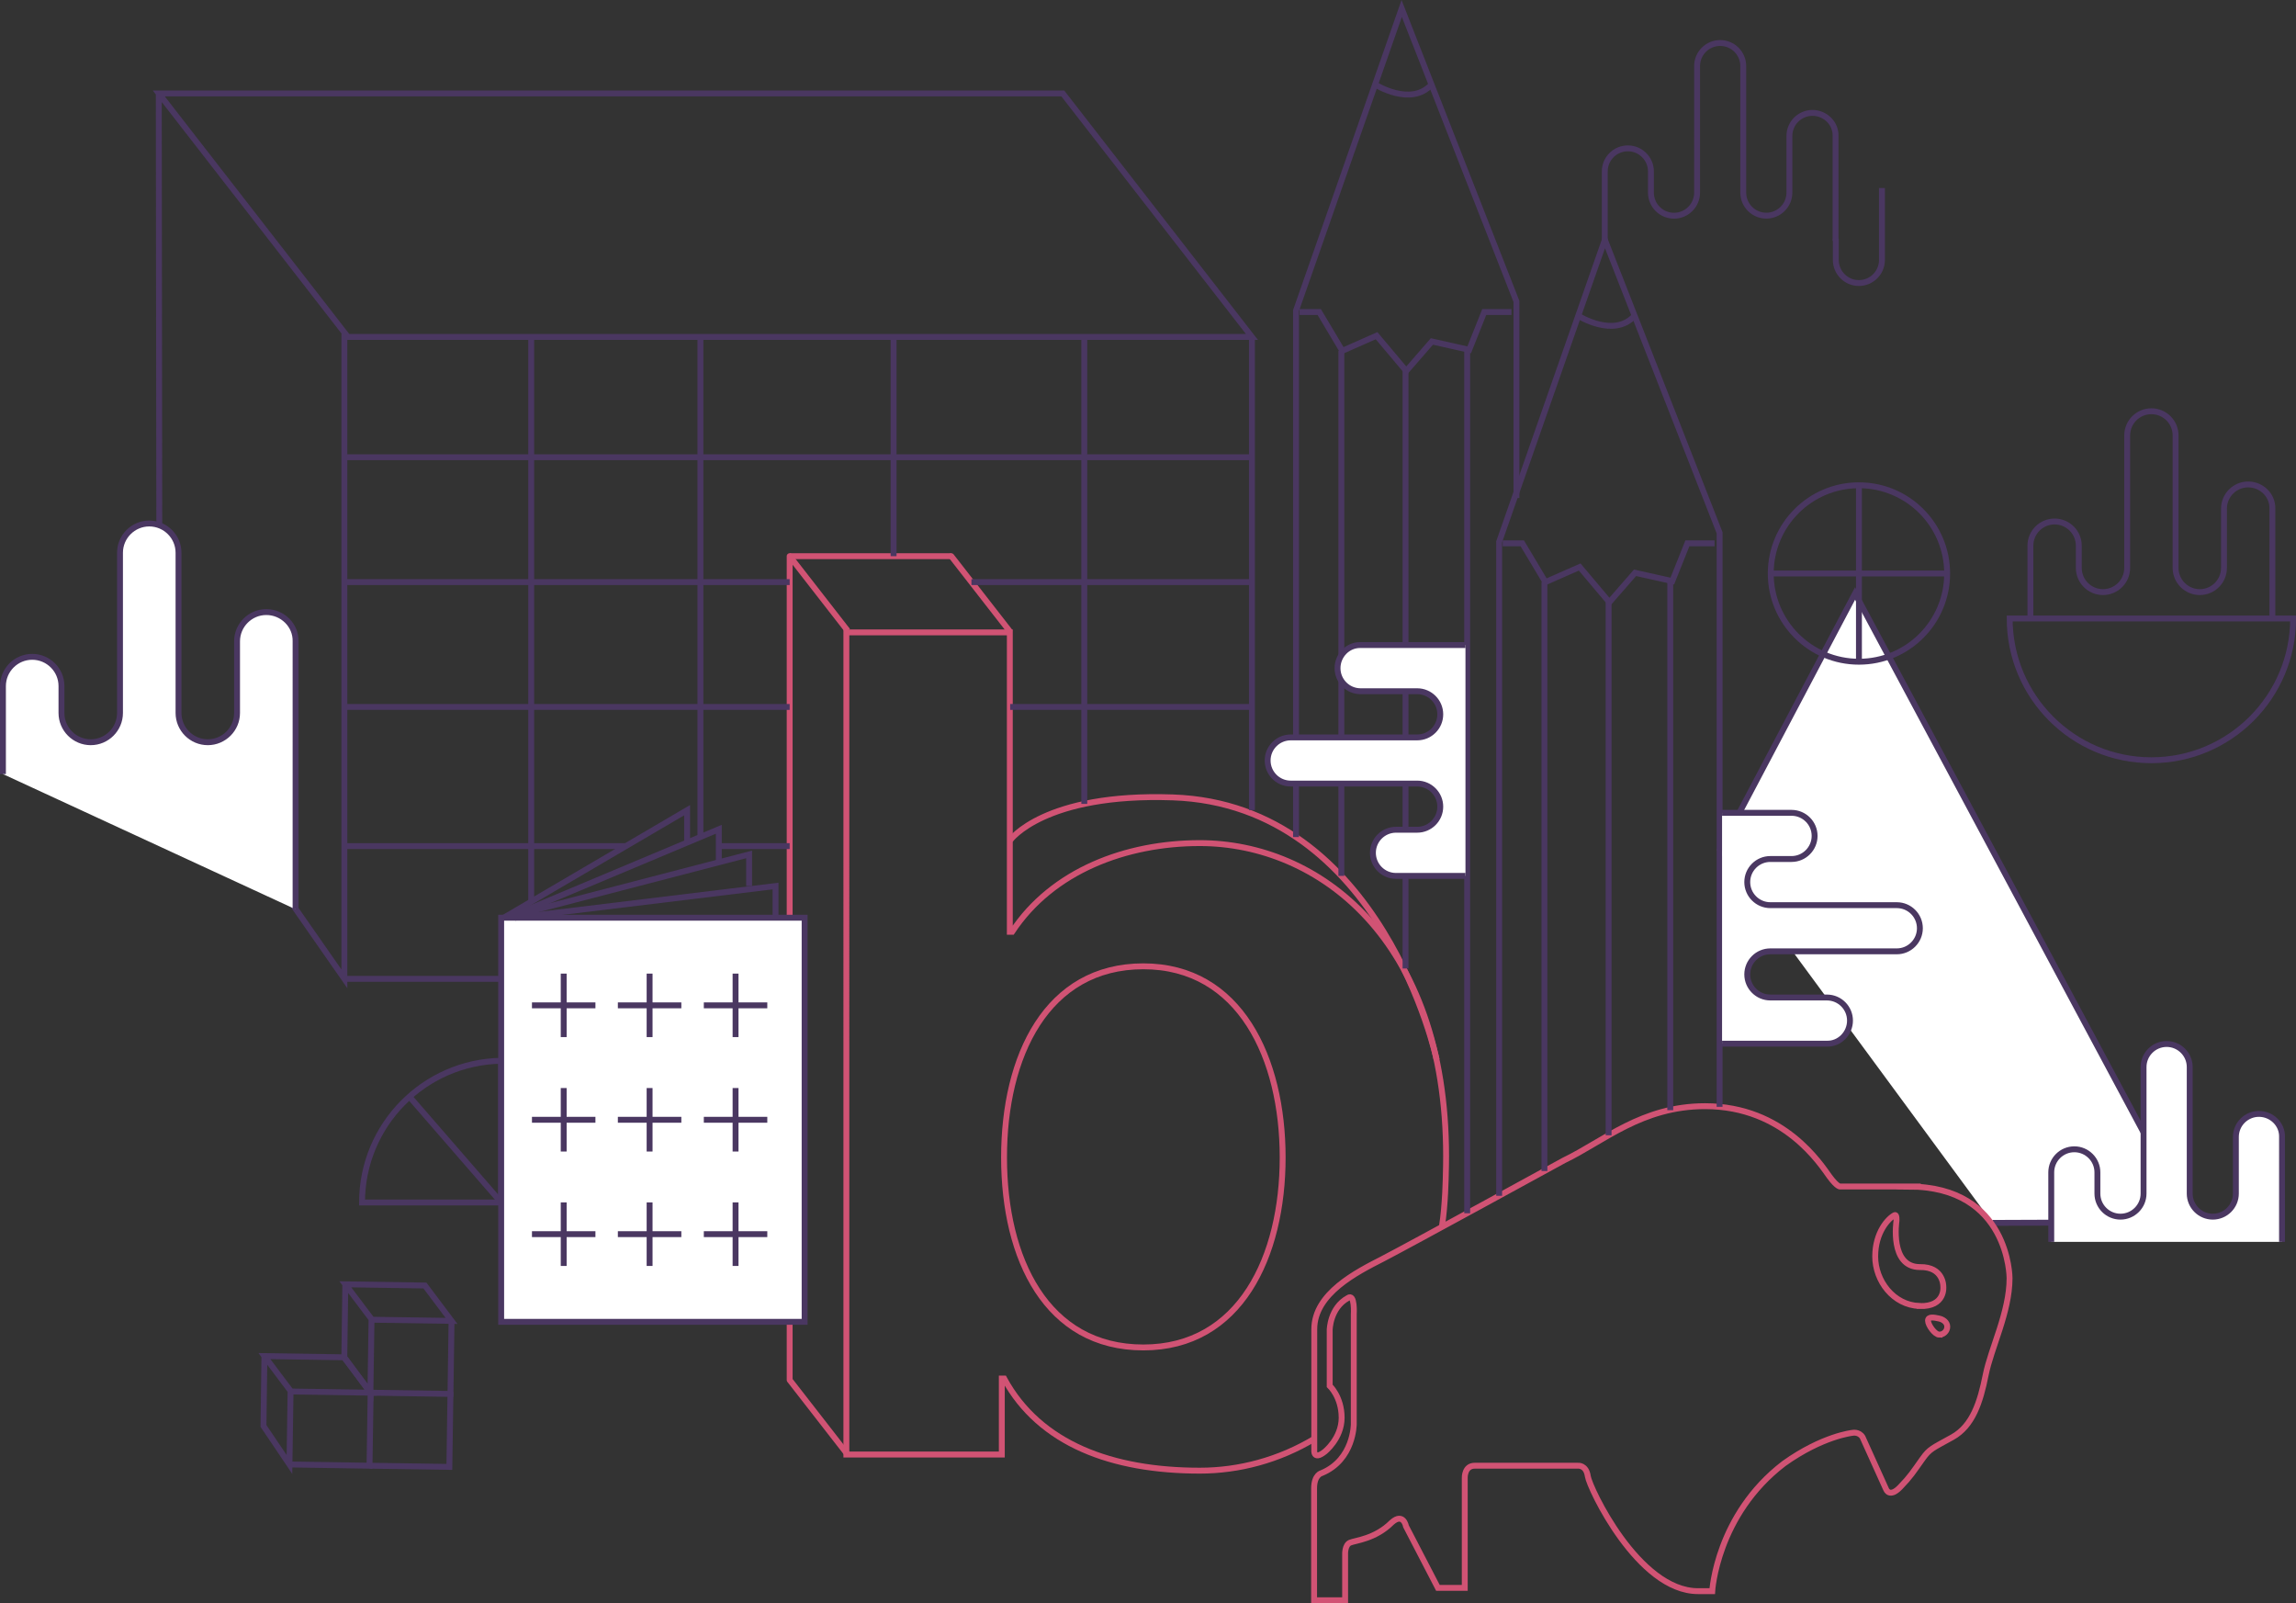 <?xml version="1.0" encoding="UTF-8"?><svg id="Capa_2" xmlns="http://www.w3.org/2000/svg" viewBox="0 0 389.96 272.22"><rect x="0" y="0" width="389.96" height="272.22" fill="#333333" stroke="none"/><defs><style>.cls-1{stroke-linejoin:round;}.cls-1,.cls-2,.cls-3,.cls-4{fill:none;}.cls-1,.cls-2,.cls-4{stroke:#d15374;}.cls-2{stroke-linecap:round;}.cls-2,.cls-5,.cls-3,.cls-4{stroke-miterlimit:10;}.cls-5{fill:#fff;}.cls-5,.cls-3{stroke:#4a3761;}</style></defs><g id="Capa_1-2"><g><polyline class="cls-5" points="338.4 207.65 372.23 207.52 315.07 100.77 291.96 144.57"/><path class="cls-4" d="M324.2,201.47h-11.61s-.45,.22-1.86-1.69c-1.41-1.92-7.66-11.95-21.13-11.95-10.76,0-17.24,5.97-23.95,9.19,0,0-26.43,14.48-30.82,16.74-4.39,2.25-11.61,5.86-11.61,11.95v20.4s-.26,1.99,1.76,.41c0,0,2.89-2.25,2.89-5.79s-2.03-5.41-2.03-5.41v-9.5s.04-3.72,3.08-5.41c1.24-.9,1.01,2.78,1.01,2.78v18.6s.04,6.05-5.45,8.34c0,0-1.29,.26-1.29,2.59v19.01h5.27v-7.81s-.07-1.58,.83-1.97c.9-.39,4.28-.62,7.1-3.44,1.97-1.75,2.42,.68,2.42,.68l5.41,10.43h4.56v-18.71s-.06-2.03,1.69-2.03h17.52s1.41-.17,1.69,1.8c.28,1.97,8.57,19.5,18.71,19.5h2.42s.75-12.94,12.17-21.66c6.59-4.71,11.64-5.22,11.64-5.22,0,0,1.1-.25,1.72,.73l4,8.85s.56,1.52,2.37-.34c1.8-1.86,2.18-2.54,3.83-4.85,1.21-1.69,1.63-1.75,5.07-3.66,3.44-1.92,4.73-5.97,5.64-10.54,.9-4.57,4.06-10.65,4.06-16.46,0,0,0-15.55-17.13-15.55Zm1.82,20.29c-4.45-.15-7.53-4.28-7.53-8.41s2.25-6.5,3.31-7.02c.4-.17,.3,1.01,.3,1.01,0,0-1.2,7.81,3.98,7.81,4.06-.07,3.98,3.31,3.98,3.31,0,0,.4,3.46-4.04,3.31Zm3.36,4.87c-.75,0-1.92-1.63-1.92-2.38s1.05-.54,1.85-.37c.73,.15,1.42,.65,1.42,1.39s-.61,1.35-1.35,1.35Z"/><path class="cls-4" d="M223.36,244.23c-6.14,3.71-12.94,5.49-19.58,5.49-14.86,0-27.18-4.5-33.24-15.64h-.39v12.9h-26.4V107.38h27.76v50.84h.39c6.84-10.36,19.36-15.06,31.87-15.06,20.14,0,41.84,16.23,41.84,53.18,0,1.06-.02,2.1-.05,3.13,0,0-.07,5.18-.66,8.78m-50.71-44.17c-16.42,0-23.66,15.25-23.66,32.46s7.23,32.26,23.66,32.26,23.66-15.45,23.66-32.26-7.23-32.46-23.66-32.46Z"/><line class="cls-2" x1="171.42" y1="107.09" x2="161.57" y2="94.44"/><polyline class="cls-1" points="143.96 246.98 134.12 234.33 134.12 94.44 143.96 107.09"/><line class="cls-4" x1="161.57" y1="94.44" x2="134.12" y2="94.44"/><path class="cls-4" d="M244.01,179.94s-9.26-43.31-44.81-44.54c-21.92-.76-27.63,7.27-27.63,7.27"/><polyline class="cls-3" points="59.08 57.21 26.97 15.87 180.51 15.87 212.63 57.21 58.49 57.21 58.49 166.21 27.09 121.17 26.97 15.87"/><g><polyline class="cls-3" points="220.12 142.13 220.12 52.73 238.07 1.44 257.56 51.19 257.56 84.56"/><polyline class="cls-3" points="220.72 52.98 224.06 52.98 227.99 59.57 233.8 57 238.84 62.99 243.2 57.98 249.53 59.4 252.09 52.98 256.71 52.98"/><path class="cls-3" d="M233.56,14.35s6.08,3.85,9.57,0"/><line class="cls-3" x1="227.82" y1="148.73" x2="227.82" y2="59.57"/><line class="cls-3" x1="238.72" y1="164.45" x2="238.72" y2="62.99"/><line class="cls-3" x1="249.19" y1="206.01" x2="249.19" y2="59.57"/></g><g><polyline class="cls-3" points="254.62 203.05 254.62 92 272.57 40.71 292.06 90.46 292.06 187.94"/><polyline class="cls-3" points="255.22 92.26 258.55 92.26 262.48 98.84 268.3 96.28 273.34 102.26 277.7 97.26 284.03 98.67 286.59 92.26 291.21 92.26"/><path class="cls-3" d="M268.05,53.62s6.08,3.85,9.57,0"/><line class="cls-3" x1="262.31" y1="198.84" x2="262.31" y2="98.84"/><line class="cls-3" x1="273.21" y1="192.77" x2="273.21" y2="102.26"/><line class="cls-3" x1="283.68" y1="188.51" x2="283.68" y2="98.84"/></g><line class="cls-3" x1="212.63" y1="57.21" x2="212.63" y2="137.55"/><line class="cls-3" x1="58.49" y1="166.21" x2="86.55" y2="166.21"/><path class="cls-3" d="M341.33,105.02c0,13.29,10.78,24.07,24.07,24.07s24.07-10.78,24.07-24.07h-48.13Z"/><path class="cls-3" d="M85.12,180.12c-13.09,.23-23.63,10.91-23.63,24.06h23.63v-24.06Z"/><path class="cls-3" d="M344.85,105.02v-12.36c0-2.27,1.84-4.11,4.11-4.11s4.11,1.84,4.11,4.11v3.77c0,2.27,1.84,4.11,4.11,4.11s4.11-1.84,4.11-4.11v-22.49c0-2.27,1.84-4.11,4.11-4.11s4.11,1.84,4.11,4.11v22.49c0,2.27,1.84,4.11,4.11,4.11s4.11-1.84,4.11-4.11v-10.06c0-2.27,1.84-4.11,4.11-4.11s4.17,1.84,4.11,4.11c-.01,.45,0,18.65,0,18.65"/><path class="cls-5" d="M248.9,148.73h-11.8c-2.17,0-3.92-1.76-3.92-3.92s1.76-3.92,3.92-3.92h3.6c2.17,0,3.92-1.76,3.92-3.92s-1.76-3.92-3.92-3.92h-21.48c-2.17,0-3.92-1.76-3.92-3.92s1.76-3.92,3.92-3.92h21.48c2.17,0,3.92-1.76,3.92-3.92s-1.76-3.92-3.92-3.92h-9.61c-2.17,0-3.92-1.76-3.92-3.92s1.76-3.98,3.92-3.92c.43,.01,17.81,0,17.81,0"/><path class="cls-5" d="M292.48,138.02h11.8c2.17,0,3.92,1.76,3.92,3.92s-1.76,3.92-3.92,3.92h-3.6c-2.17,0-3.92,1.76-3.92,3.92s1.76,3.92,3.92,3.92h21.48c2.17,0,3.92,1.76,3.92,3.92s-1.76,3.92-3.92,3.92h-21.48c-2.17,0-3.92,1.76-3.92,3.92s1.76,3.92,3.92,3.92h9.61c2.17,0,3.92,1.76,3.92,3.92s-1.76,3.98-3.92,3.92c-.43-.01-17.81,0-17.81,0"/><path class="cls-5" d="M348.39,210.87v-11.8c0-2.17,1.76-3.92,3.92-3.92s3.92,1.76,3.92,3.92v3.6c0,2.17,1.76,3.92,3.92,3.92s3.92-1.76,3.92-3.92v-21.48c0-2.17,1.76-3.92,3.92-3.92s3.92,1.76,3.92,3.92v21.48c0,2.17,1.76,3.92,3.92,3.92s3.92-1.76,3.92-3.92v-9.61c0-2.17,1.76-3.92,3.92-3.92s3.98,1.76,3.92,3.92c-.01,.43,0,17.81,0,17.81"/><path class="cls-5" d="M.5,131.44v-14.94c0-2.74,2.23-4.97,4.97-4.97s4.97,2.23,4.97,4.97v4.56c0,2.74,2.23,4.97,4.97,4.97s4.97-2.23,4.97-4.97v-27.2c0-2.74,2.23-4.97,4.97-4.97s4.97,2.23,4.97,4.97v27.2c0,2.74,2.23,4.97,4.97,4.97s4.97-2.23,4.97-4.97v-12.16c0-2.74,2.23-4.97,4.97-4.97s5.04,2.23,4.97,4.97c-.01,.55,0,45.5,0,45.5"/><path class="cls-3" d="M272.56,40.91v-11.8c0-2.17,1.76-3.92,3.92-3.92s3.92,1.76,3.92,3.92v3.6c0,2.17,1.76,3.92,3.92,3.92s3.92-1.76,3.92-3.92V11.22c0-2.17,1.76-3.92,3.92-3.92s3.92,1.76,3.92,3.92v21.48c0,2.17,1.76,3.92,3.92,3.92s3.92-1.76,3.92-3.92v-9.61c0-2.17,1.76-3.92,3.92-3.92s3.98,1.76,3.92,3.92c-.01,.43,0,17.81,0,17.81"/><path class="cls-3" d="M311.8,40.54v3.6c0,2.17,1.76,3.92,3.92,3.92s3.92-1.76,3.92-3.92v-12.22"/><g><g><polyline class="cls-3" points="49.43 236.28 44.91 230.27 58.42 230.47 62.95 236.48 49.35 236.28 49.16 248.67 44.75 242.13 44.91 230.27"/><polyline class="cls-3" points="49.16 248.67 62.76 248.88 62.95 236.48"/></g><g><polyline class="cls-3" points="63.18 224.09 58.65 218.08 72.17 218.28 76.69 224.29 63.1 224.09 62.91 236.48 58.48 230.47 58.65 218.08"/><polyline class="cls-3" points="62.91 236.48 76.51 236.69 76.69 224.29"/></g><polyline class="cls-3" points="62.76 248.88 76.32 249.08 76.51 236.34"/></g><g><rect class="cls-5" x="85.12" y="155.83" width="51.54" height="68.62"/><polyline class="cls-3" points="131.72 155.83 131.72 150.45 87.44 155.83"/><polyline class="cls-3" points="127.23 150.45 127.23 145.08 86.96 155.55"/><polyline class="cls-3" points="122.08 146.18 122.08 140.81 86.29 155.83"/><polyline class="cls-3" points="116.7 142.94 116.7 137.57 85.56 155.83"/></g><g><line class="cls-3" x1="95.74" y1="165.32" x2="95.74" y2="176.1"/><line class="cls-3" x1="101.13" y1="170.71" x2="90.35" y2="170.71"/><line class="cls-3" x1="110.33" y1="165.32" x2="110.33" y2="176.1"/><line class="cls-3" x1="115.72" y1="170.71" x2="104.94" y2="170.71"/><line class="cls-3" x1="124.93" y1="165.32" x2="124.93" y2="176.1"/><line class="cls-3" x1="130.32" y1="170.71" x2="119.54" y2="170.71"/></g><g><line class="cls-3" x1="95.74" y1="184.75" x2="95.74" y2="195.53"/><line class="cls-3" x1="101.13" y1="190.14" x2="90.35" y2="190.14"/><line class="cls-3" x1="110.33" y1="184.75" x2="110.33" y2="195.53"/><line class="cls-3" x1="115.72" y1="190.14" x2="104.94" y2="190.14"/><line class="cls-3" x1="124.93" y1="184.75" x2="124.93" y2="195.53"/><line class="cls-3" x1="130.32" y1="190.14" x2="119.54" y2="190.14"/></g><g><line class="cls-3" x1="95.74" y1="204.17" x2="95.74" y2="214.96"/><line class="cls-3" x1="101.13" y1="209.56" x2="90.35" y2="209.56"/><line class="cls-3" x1="110.33" y1="204.17" x2="110.33" y2="214.96"/><line class="cls-3" x1="115.72" y1="209.56" x2="104.94" y2="209.56"/><line class="cls-3" x1="124.93" y1="204.17" x2="124.93" y2="214.96"/><line class="cls-3" x1="130.32" y1="209.56" x2="119.54" y2="209.56"/></g><line class="cls-3" x1="85.12" y1="204.17" x2="69.54" y2="186.22"/><line class="cls-3" x1="58.49" y1="77.64" x2="212.63" y2="77.64"/><line class="cls-3" x1="58.49" y1="98.84" x2="134.12" y2="98.84"/><line class="cls-3" x1="164.99" y1="98.84" x2="212.63" y2="98.84"/><line class="cls-3" x1="58.49" y1="120.04" x2="134.12" y2="120.04"/><line class="cls-3" x1="58.49" y1="143.67" x2="106.29" y2="143.67"/><line class="cls-3" x1="122.08" y1="143.67" x2="134.12" y2="143.67"/><line class="cls-3" x1="171.57" y1="120.04" x2="212.63" y2="120.04"/><line class="cls-3" x1="90.22" y1="153.09" x2="90.22" y2="57.21"/><line class="cls-3" x1="118.96" y1="142.12" x2="118.96" y2="57.21"/><line class="cls-3" x1="184.16" y1="136.5" x2="184.16" y2="57.21"/><line class="cls-3" x1="151.77" y1="94.44" x2="151.77" y2="57.21"/><g><circle class="cls-3" cx="315.73" cy="97.38" r="14.98"/><line class="cls-3" x1="315.73" y1="82.4" x2="315.73" y2="112.36"/><line class="cls-3" x1="330.71" y1="97.38" x2="300.74" y2="97.38"/></g></g></g></svg>